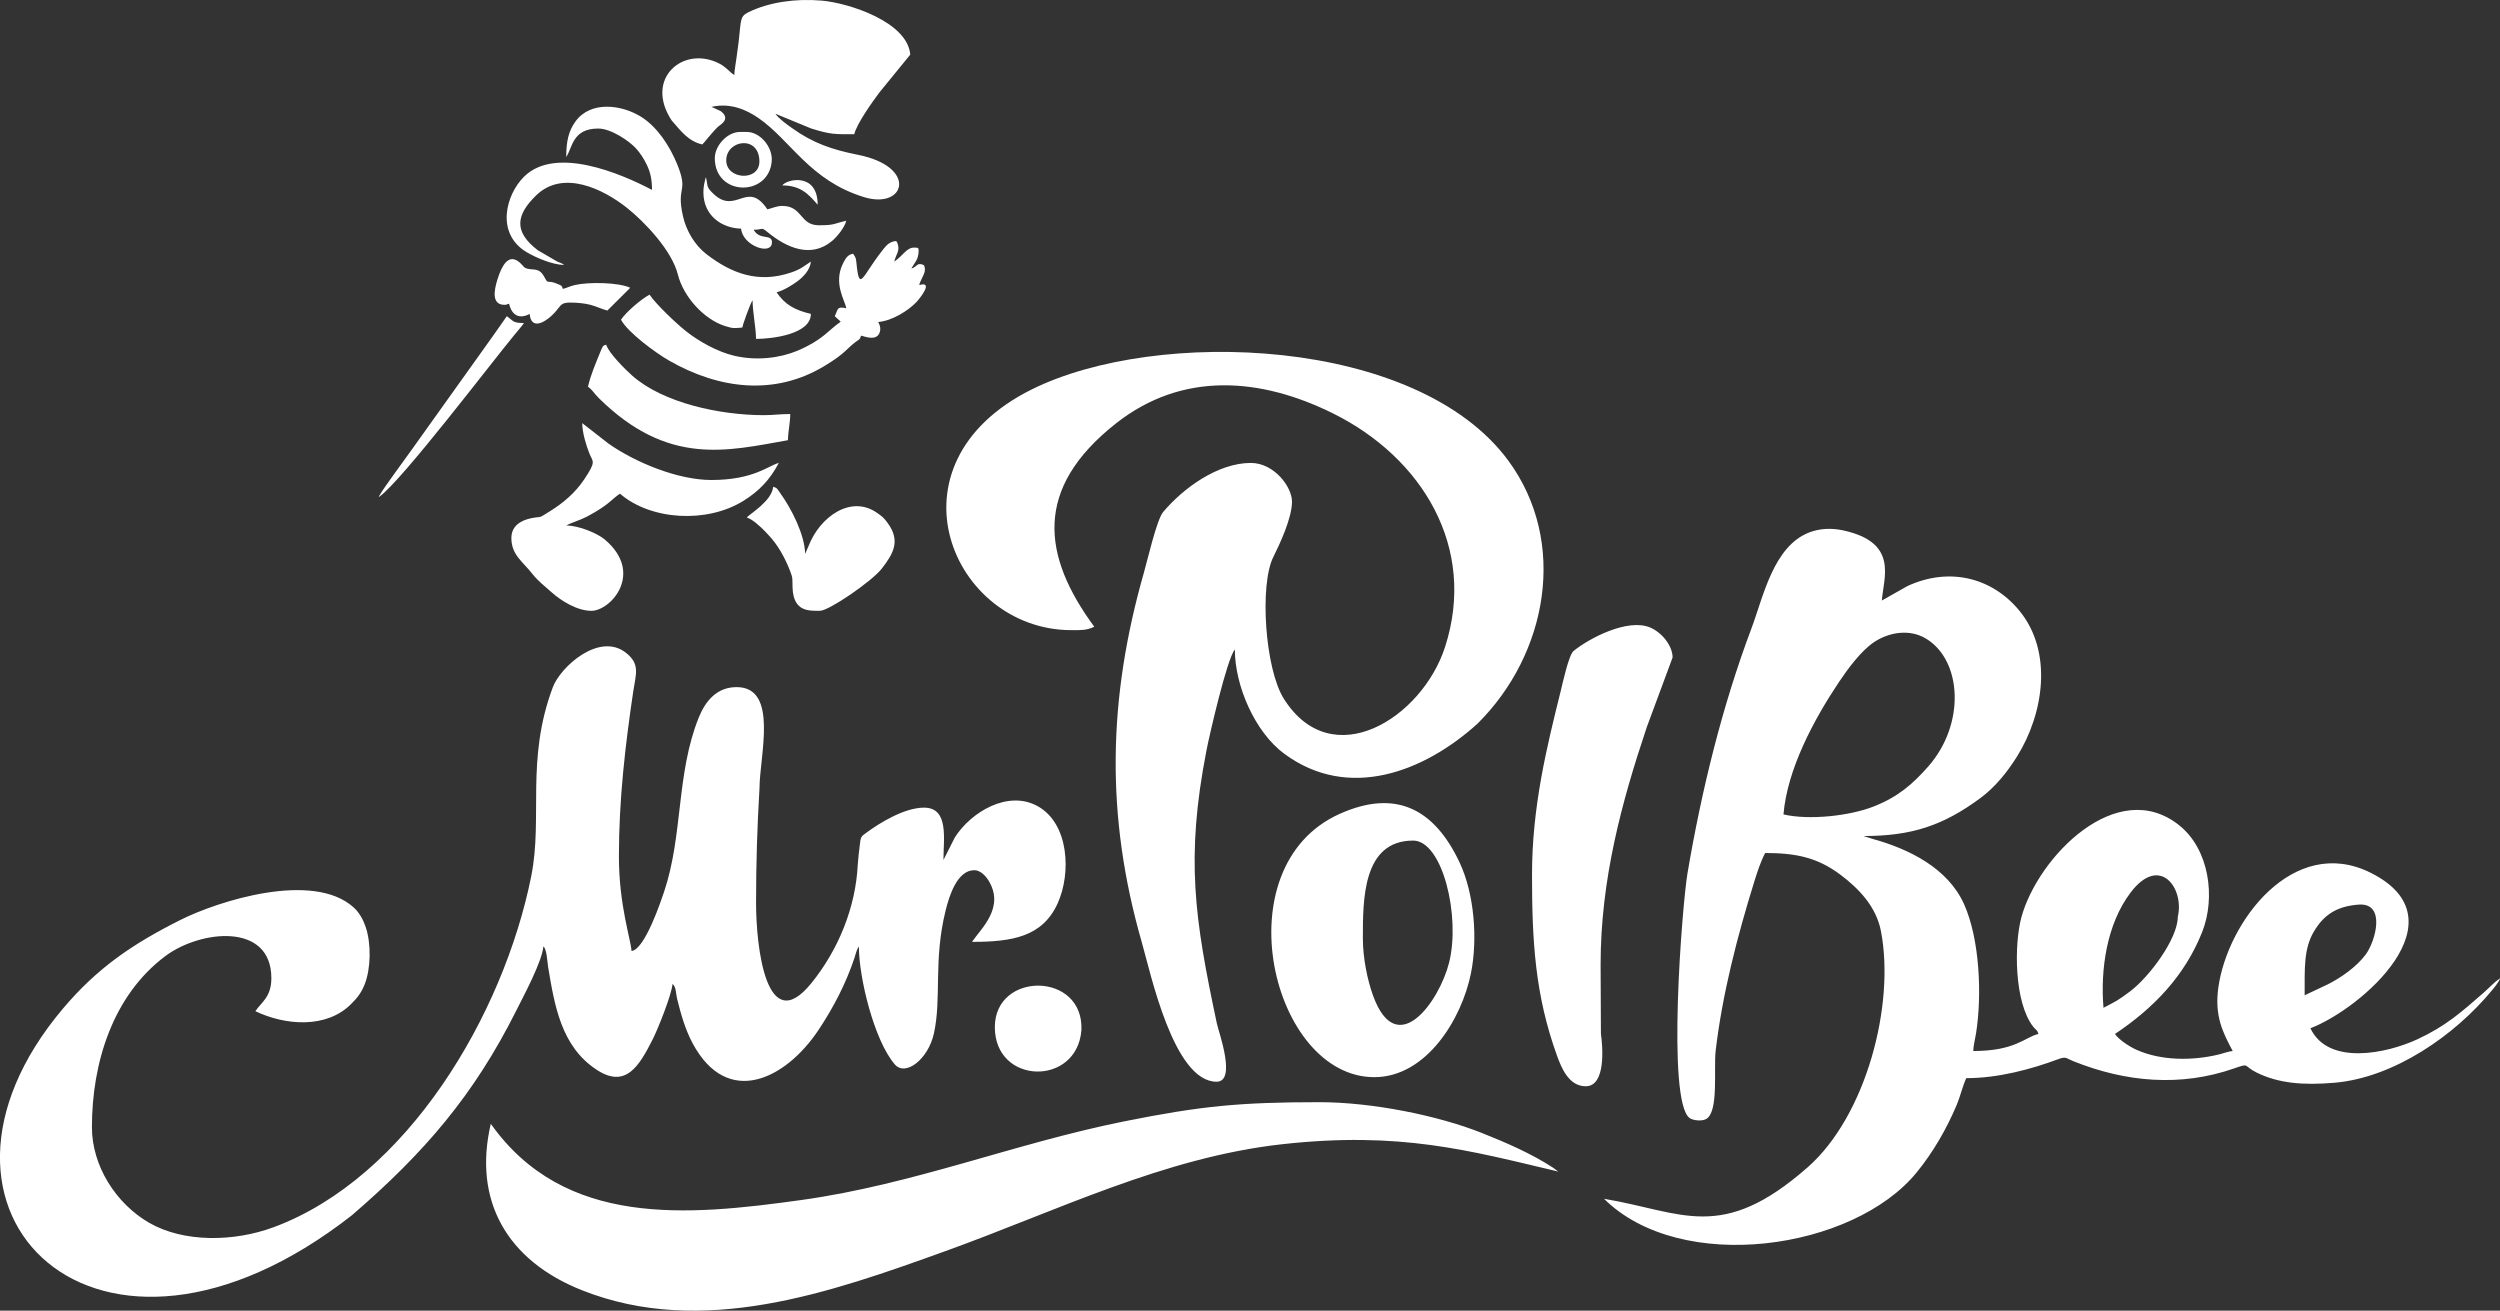 <svg width="103" height="54" viewBox="0 0 103 54" fill="none" xmlns="http://www.w3.org/2000/svg">
<rect x="0" y="0" width="103" height="54" fill="#333333" stroke="none"/>
<g clip-path="url(#clip0_84_187)">
<path fill-rule="evenodd" clip-rule="evenodd" d="M40.987 42.318C40.987 44.7 44.37 44.77 44.554 42.446C44.664 40.027 40.987 40.008 40.987 42.318ZM56.621 44.379C58.767 44.379 60.225 41.982 60.604 40.095C60.885 38.699 60.745 36.833 60.137 35.538C59.103 33.337 57.518 32.486 55.187 33.535C50.333 35.719 52.399 44.379 56.621 44.379ZM56.15 38.662C56.15 37.071 56.138 34.632 58.222 34.632C59.431 34.632 60.184 37.756 59.701 39.666C59.301 41.253 57.551 43.731 56.568 41.013C56.348 40.406 56.15 39.494 56.15 38.662ZM63.119 36.038C63.119 38.77 63.243 40.99 64.149 43.495C64.324 43.975 64.626 44.754 65.332 44.754C66.162 44.754 66.037 43.161 65.958 42.585L65.945 39.74C65.945 36.235 66.816 33.037 67.846 29.963L68.911 27.087C68.911 26.618 68.484 26.064 67.985 25.853C67.067 25.466 65.487 26.286 64.83 26.821C64.632 26.983 64.373 28.178 64.296 28.493C63.733 30.758 63.119 33.23 63.119 36.038ZM20.221 46.301C19.481 49.464 20.888 51.932 23.974 53.157C28.94 55.127 34.222 53.25 38.957 51.544C43.505 49.905 47.956 47.685 52.807 47.144C57.684 46.6 60.523 47.398 64.202 48.269L63.986 48.109C63.084 47.521 62.042 47.072 61.047 46.676C59.248 45.961 56.539 45.41 54.361 45.41C51.108 45.41 49.475 45.565 46.304 46.203C41.794 47.109 37.64 48.796 33.027 49.439C28.318 50.095 23.258 50.581 20.221 46.301ZM44.142 25.962C44.503 25.962 44.755 25.98 45.084 25.822C42.944 22.914 42.561 20.132 45.985 17.439C48.708 15.297 51.93 15.543 54.941 17.043C58.573 18.851 60.867 22.543 59.535 26.659C58.587 29.588 54.871 31.931 52.891 28.784C52.12 27.558 51.885 24.098 52.461 22.947C52.73 22.408 53.23 21.342 53.23 20.667C53.23 20.054 52.489 19.073 51.535 19.073C50.185 19.073 48.763 20.095 47.919 21.098C47.658 21.409 47.26 23.135 47.129 23.592C45.649 28.772 45.539 33.593 47.042 38.822C47.407 40.095 48.353 44.567 50.123 44.567C50.955 44.567 50.211 42.523 50.134 42.165C49.22 37.852 48.837 35.372 49.711 30.895C49.828 30.293 50.554 27.128 50.876 26.759C50.876 28.251 51.7 30.162 52.915 31.057C55.569 33.015 58.689 31.791 60.871 29.817C63.759 26.956 64.616 22.336 62.138 18.972C58.377 13.87 47.658 13.485 42.51 16.043C36.306 19.124 39.227 25.962 44.142 25.962ZM3.787 46.441C3.787 43.815 4.634 41.015 6.82 39.385C8.256 38.315 11.18 37.99 11.18 40.302C11.18 41.08 10.77 41.29 10.521 41.661C11.749 42.249 13.444 42.388 14.464 41.368C14.711 41.122 14.878 40.919 15.021 40.564C15.282 39.918 15.296 38.885 15.072 38.209C14.974 37.912 14.81 37.602 14.576 37.391C12.891 35.86 8.955 37.139 7.442 37.897C5.46 38.891 4.012 39.875 2.594 41.554C-4.472 49.917 4.022 58.263 14.496 50.071C17.498 47.484 19.522 45.116 21.257 41.663C21.581 41.017 22.334 39.619 22.387 38.992C22.528 39.096 22.548 39.625 22.581 39.83C22.848 41.429 23.119 43.114 24.581 44.073C25.781 44.864 26.333 43.922 26.892 42.819C27.092 42.425 27.669 41.001 27.708 40.539C27.859 40.65 27.847 40.949 27.896 41.148C28.053 41.784 28.232 42.415 28.54 42.991C29.978 45.664 32.372 44.458 33.718 42.442C34.334 41.519 34.852 40.523 35.203 39.469C35.256 39.31 35.289 39.131 35.386 38.994C35.386 40.275 36.011 42.856 36.863 43.85C37.304 44.368 38.24 43.643 38.476 42.583C38.802 41.109 38.45 39.588 38.955 37.53C39.114 36.879 39.445 35.852 40.142 35.852C40.391 35.852 40.613 36.094 40.718 36.262C41.421 37.383 40.42 38.252 40.047 38.805C41.705 38.805 42.953 38.598 43.579 37.211C44.134 35.981 44.054 33.933 42.747 33.212C41.533 32.541 40.016 33.447 39.343 34.495L38.87 35.431C38.87 34.564 39.106 33.275 38.07 33.275C37.242 33.275 36.212 33.929 35.707 34.298C35.45 34.485 35.466 34.466 35.419 34.855C35.397 35.03 35.35 35.425 35.34 35.62C35.254 37.393 34.536 39.139 33.426 40.509C31.566 42.802 31.15 38.986 31.15 37.213C31.15 35.575 31.195 34.101 31.291 32.48C31.295 31.139 32.089 28.309 30.349 28.309C29.507 28.309 29.05 28.916 28.787 29.567C27.861 31.865 28.142 34.407 27.365 36.727C27.245 37.086 26.564 39.137 26.017 39.181C26.007 38.762 25.499 37.311 25.499 35.292C25.499 32.955 25.756 30.736 26.091 28.477C26.195 27.78 26.386 27.366 25.791 26.896C24.691 26.027 23.091 27.474 22.776 28.315C21.653 31.311 22.373 33.673 21.887 36.1C20.741 41.822 16.77 48.525 11.272 50.562C9.638 51.167 7.572 51.2 6.147 50.38C4.774 49.587 3.787 48.033 3.787 46.441ZM102.984 40.316C102.747 40.482 102.545 40.706 102.325 40.9C101.415 41.695 100.767 42.276 99.6 42.817C98.33 43.407 95.921 43.917 95.189 42.364C97.281 41.564 101.532 37.885 97.671 35.958C94.485 34.368 91.769 37.971 91.394 40.697C91.236 41.861 91.575 42.528 91.987 43.302C91.808 43.317 91.583 43.405 91.385 43.452C90.296 43.708 89.04 43.702 88.031 43.255C87.745 43.128 87.3 42.843 87.137 42.599C88.738 41.531 90.019 40.195 90.731 38.395C91.296 36.965 91.016 34.991 89.79 34.007C87.227 31.949 83.964 35.311 83.285 37.779C82.977 38.9 82.981 41.292 83.766 42.298C83.878 42.442 83.937 42.423 83.982 42.599C83.421 42.73 83.042 43.302 81.298 43.302C81.302 43.083 81.376 42.809 81.413 42.573C81.661 41.015 81.569 38.701 80.921 37.256C80.256 35.768 78.651 34.974 77.134 34.558L76.777 34.444C78.733 34.444 80.04 34.031 81.602 32.873C82.204 32.425 82.699 31.812 83.097 31.174C84.206 29.405 84.592 26.849 83.193 25.154C82.087 23.814 80.334 23.338 78.582 24.148L77.531 24.742C77.613 23.758 78.209 22.356 75.957 21.856C75.449 21.743 74.972 21.776 74.562 21.928C73.057 22.492 72.649 24.597 72.154 25.906C70.946 29.116 70.096 32.603 69.523 35.987C69.308 37.262 68.656 45.387 69.616 46.066C69.749 46.16 70.096 46.203 70.279 46.111C70.824 45.84 70.597 44.057 70.685 43.294C70.96 40.947 71.584 38.551 72.284 36.297C72.402 35.921 72.541 35.491 72.725 35.144C73.985 35.144 74.872 35.323 75.828 36.04C76.595 36.618 77.301 37.356 77.495 38.363C78.082 41.404 76.881 45.977 74.48 48.089C70.915 51.223 69.327 49.933 66.086 49.39C69.249 52.53 76.363 51.508 78.973 48.296C79.642 47.474 80.197 46.518 80.615 45.526C80.766 45.17 80.862 44.731 81.011 44.42C82.332 44.42 83.697 44.049 84.796 43.639C85.128 43.514 85.118 43.6 85.43 43.725C87.58 44.584 89.835 44.791 92.048 44.018C92.709 43.788 92.399 43.905 92.97 44.188C93.869 44.633 94.879 44.719 96.174 44.61C98.625 44.403 101.148 42.657 102.688 40.779C102.92 40.507 103.049 40.271 102.984 40.316ZM73.479 33.554C73.634 31.703 74.715 29.67 75.767 28.098C76.13 27.556 76.673 26.814 77.219 26.45C77.835 26.042 78.678 25.907 79.346 26.308C80.831 27.196 80.99 29.815 79.448 31.574C78.796 32.316 78.192 32.834 77.199 33.226C76.204 33.618 74.537 33.8 73.479 33.554ZM86.664 41.521C86.532 39.949 86.793 38.078 87.78 36.774C88.983 35.184 90.005 36.598 89.725 37.772C89.725 38.678 88.547 40.259 87.741 40.859C87.217 41.247 87.225 41.226 86.664 41.521ZM94.952 41.005C94.952 39.9 94.912 39.092 95.33 38.383C95.76 37.653 96.317 37.336 97.169 37.27C98.319 37.18 97.873 38.785 97.463 39.332C97.092 39.826 96.472 40.269 95.911 40.552L94.952 41.005Z" fill="white"/>
<path fill-rule="evenodd" clip-rule="evenodd" d="M32.229 7.639C33.004 7.639 33.331 8.025 33.688 8.435C33.688 7.102 32.427 7.369 32.229 7.639ZM29.45 6.514C29.45 8.096 31.672 8.121 31.795 6.643C31.844 6.065 31.322 5.436 30.769 5.436H30.486C29.966 5.436 29.45 6.001 29.45 6.514ZM29.921 6.608C29.921 5.755 31.287 5.553 31.287 6.655C31.287 7.487 29.921 7.404 29.921 6.608ZM15.642 20.456C16.585 19.767 20.284 14.893 21.21 13.778C21.335 13.618 21.469 13.483 21.587 13.309C21.1 13.309 21.147 13.206 20.88 13.028C20.672 13.337 20.46 13.62 20.241 13.938L16.915 18.595C16.752 18.833 15.808 20.093 15.632 20.419C15.61 20.464 15.585 20.497 15.642 20.456ZM20.786 12.559C20.894 12.559 20.841 12.544 20.974 12.513C21.092 13.014 21.412 13.151 21.822 12.934C21.887 13.702 22.62 13.202 22.98 12.727C23.139 12.517 23.197 12.466 23.517 12.466C23.798 12.466 24.1 12.501 24.32 12.557C24.567 12.62 24.808 12.743 25.024 12.794C25.036 12.786 25.958 11.868 25.966 11.857C25.495 11.632 24.257 11.612 23.686 11.743C23.458 11.796 23.364 11.862 23.188 11.903C23.148 11.755 23.133 11.773 23.003 11.712C22.534 11.497 22.603 11.749 22.438 11.431C22.191 10.952 21.922 11.187 21.62 11.027C21.524 10.976 20.947 9.996 20.482 11.554C20.364 11.948 20.239 12.559 20.786 12.559ZM28.98 7.92C28.98 8.9 29.756 9.402 30.534 9.42C30.592 10.13 31.805 10.548 31.805 9.982C31.805 9.619 31.289 9.914 31.052 9.466C31.454 9.466 31.338 9.328 31.644 9.58C32.39 10.189 33.404 10.667 34.287 9.923C34.487 9.754 34.801 9.371 34.866 9.094C34.33 9.218 34.405 9.281 33.736 9.281C32.947 9.281 33.07 8.484 32.229 8.484C31.999 8.484 31.811 8.58 31.616 8.625C30.783 7.385 30.329 8.879 29.39 7.982C29.093 7.699 29.164 7.658 29.109 7.418C29.085 7.317 29.111 7.371 29.074 7.313C29.027 7.51 28.98 7.67 28.98 7.92ZM24.224 15.934C24.41 16.059 24.457 16.193 24.683 16.414C27.537 19.222 29.966 18.577 32.464 18.136C32.464 17.802 32.558 17.418 32.558 17.058C32.129 17.058 31.866 17.105 31.475 17.105C29.664 17.105 27.324 16.605 26.048 15.477C25.779 15.239 25.067 14.537 24.977 14.2C24.834 14.237 24.838 14.243 24.714 14.547C24.532 14.996 24.337 15.445 24.224 15.934ZM30.769 21.323C30.993 21.383 31.342 21.707 31.518 21.889L31.654 22.036C32.05 22.442 32.35 23.002 32.554 23.529C32.676 23.844 32.639 23.832 32.654 24.226C32.694 25.216 33.339 25.164 33.785 25.164C34.154 25.164 35.929 23.943 36.327 23.43C36.818 22.799 37.106 22.274 36.571 21.547C36.408 21.325 36.359 21.288 36.139 21.133C35.062 20.372 33.779 21.292 33.314 22.492L33.172 22.82C33.155 22.03 32.611 20.956 32.131 20.296C32.035 20.163 32.031 20.102 31.854 20.056C31.803 20.651 30.861 21.188 30.769 21.323ZM36.843 10.779C36.916 10.47 37.075 10.351 36.991 10.07C36.946 9.919 36.93 9.912 36.771 9.96C36.553 10.029 36.435 10.216 36.304 10.382C35.527 11.376 35.407 12.056 35.289 10.87C35.264 10.615 35.258 10.617 35.146 10.451C34.925 10.501 34.854 10.622 34.754 10.81C34.295 11.667 34.84 12.421 34.864 12.7C34.469 12.608 34.524 12.755 34.393 13.028L34.638 13.253C34.085 13.639 33.902 14.006 32.853 14.45C32.135 14.752 31.177 14.873 30.259 14.659C29.541 14.491 28.777 14.053 28.263 13.645C27.853 13.319 27.037 12.546 26.762 12.14C26.411 12.325 25.797 12.856 25.585 13.171C25.866 13.7 27.017 14.541 27.565 14.856C29.631 16.039 31.917 16.314 33.959 15.084C34.844 14.551 34.852 14.387 35.26 14.082C35.395 13.981 35.429 13.998 35.476 13.829C35.568 13.836 36.204 14.133 36.267 13.585C36.28 13.467 36.223 13.348 36.182 13.266C36.765 13.217 37.422 12.796 37.758 12.444C37.895 12.3 38.484 11.562 37.879 11.745C37.897 11.681 37.828 11.784 38.019 11.394C38.091 11.243 38.15 11.099 38.066 10.925C37.773 10.784 37.781 11.003 37.548 11.066C37.695 10.79 37.828 10.726 37.848 10.353C37.856 10.216 37.828 10.199 37.669 10.201C37.346 10.197 37.212 10.531 36.843 10.779ZM21.069 22.166C21.069 22.865 21.541 23.139 21.936 23.646C22.155 23.93 22.465 24.17 22.728 24.404C23.125 24.758 23.78 25.166 24.365 25.166C25.167 25.166 26.552 23.609 24.916 22.227C24.624 21.979 23.857 21.651 23.329 21.651L23.452 21.587C23.89 21.407 23.998 21.407 24.516 21.098C25.146 20.723 25.22 20.553 25.542 20.339C26.806 21.432 29.117 21.579 30.637 20.63C31.283 20.227 31.723 19.759 32.087 19.073C31.683 19.167 31.063 19.776 29.309 19.776C27.916 19.776 26.158 19.042 25.071 18.277L23.988 17.433C23.988 17.806 24.145 18.345 24.284 18.685C24.431 19.046 24.575 18.995 24.065 19.757C23.707 20.292 23.223 20.71 22.679 21.049C22.124 21.397 22.371 21.255 21.896 21.348C21.471 21.434 21.069 21.659 21.069 22.166ZM23.329 6.467C23.588 6.094 23.574 5.296 24.647 5.296C25.183 5.296 25.923 5.813 26.192 6.102C26.374 6.299 26.535 6.547 26.658 6.809C26.798 7.106 26.863 7.408 26.863 7.824C25.55 7.133 22.889 6.01 21.598 7.272C20.835 8.02 20.413 9.621 21.696 10.388C22.095 10.626 22.772 10.908 23.237 10.917C23.174 10.863 23.235 10.9 23.123 10.843C23.07 10.818 23.003 10.796 22.956 10.775L22.154 10.308C21.159 9.545 21.253 8.859 22.095 8.045C23.192 6.983 24.838 7.774 25.834 8.566C26.57 9.15 27.686 10.333 27.928 11.31C28.152 12.212 28.993 13.161 29.886 13.438C30.224 13.544 30.265 13.52 30.582 13.495C30.59 13.409 30.904 12.514 31.006 12.37C31.006 12.841 31.148 13.516 31.148 13.963C31.781 13.963 33.408 13.782 33.408 12.932C32.735 12.776 32.331 12.54 31.995 12.042C32.266 11.979 32.649 11.741 32.857 11.587C33.088 11.415 33.379 11.122 33.408 10.777C33.11 10.974 32.992 11.093 32.59 11.228C31.25 11.683 30.149 11.277 29.101 10.468C28.624 10.099 28.269 9.502 28.136 8.898C27.851 7.629 28.389 7.963 27.893 6.75C27.592 6.018 27.08 5.225 26.407 4.808C25.615 4.315 24.331 4.138 23.706 5.009C23.431 5.393 23.329 5.809 23.329 6.467ZM31.946 4.686L33.412 5.29C34.232 5.551 34.42 5.53 35.195 5.53C35.297 5.095 35.972 4.153 36.237 3.802L37.503 2.25C37.389 0.9 34.974 0.125 33.863 0.026C32.782 -0.07 31.677 0.092 30.847 0.498C30.483 0.676 30.537 0.791 30.437 1.683C30.412 1.92 30.373 2.13 30.343 2.386C30.32 2.587 30.257 2.894 30.253 3.093C30.033 2.947 29.923 2.769 29.643 2.623C28.163 1.851 26.531 3.23 27.671 4.96C28.046 5.384 28.346 5.815 28.934 5.952C28.993 5.909 29.364 5.417 29.599 5.208C29.676 5.139 30.123 4.907 29.698 4.581L29.409 4.446C29.399 4.442 29.386 4.436 29.376 4.433L29.311 4.403C30.114 4.218 30.787 4.546 31.25 4.864C32.584 5.786 33.359 7.438 35.603 8.123C37.306 8.642 37.832 6.868 35.335 6.375C34.289 6.168 33.492 5.897 32.627 5.274C32.415 5.126 32.074 4.878 31.946 4.686Z" fill="white"/>
</g>
<defs>
<clipPath id="clip0_84_187">
<rect width="103" height="54" fill="white"/>
</clipPath>
</defs>
</svg>
